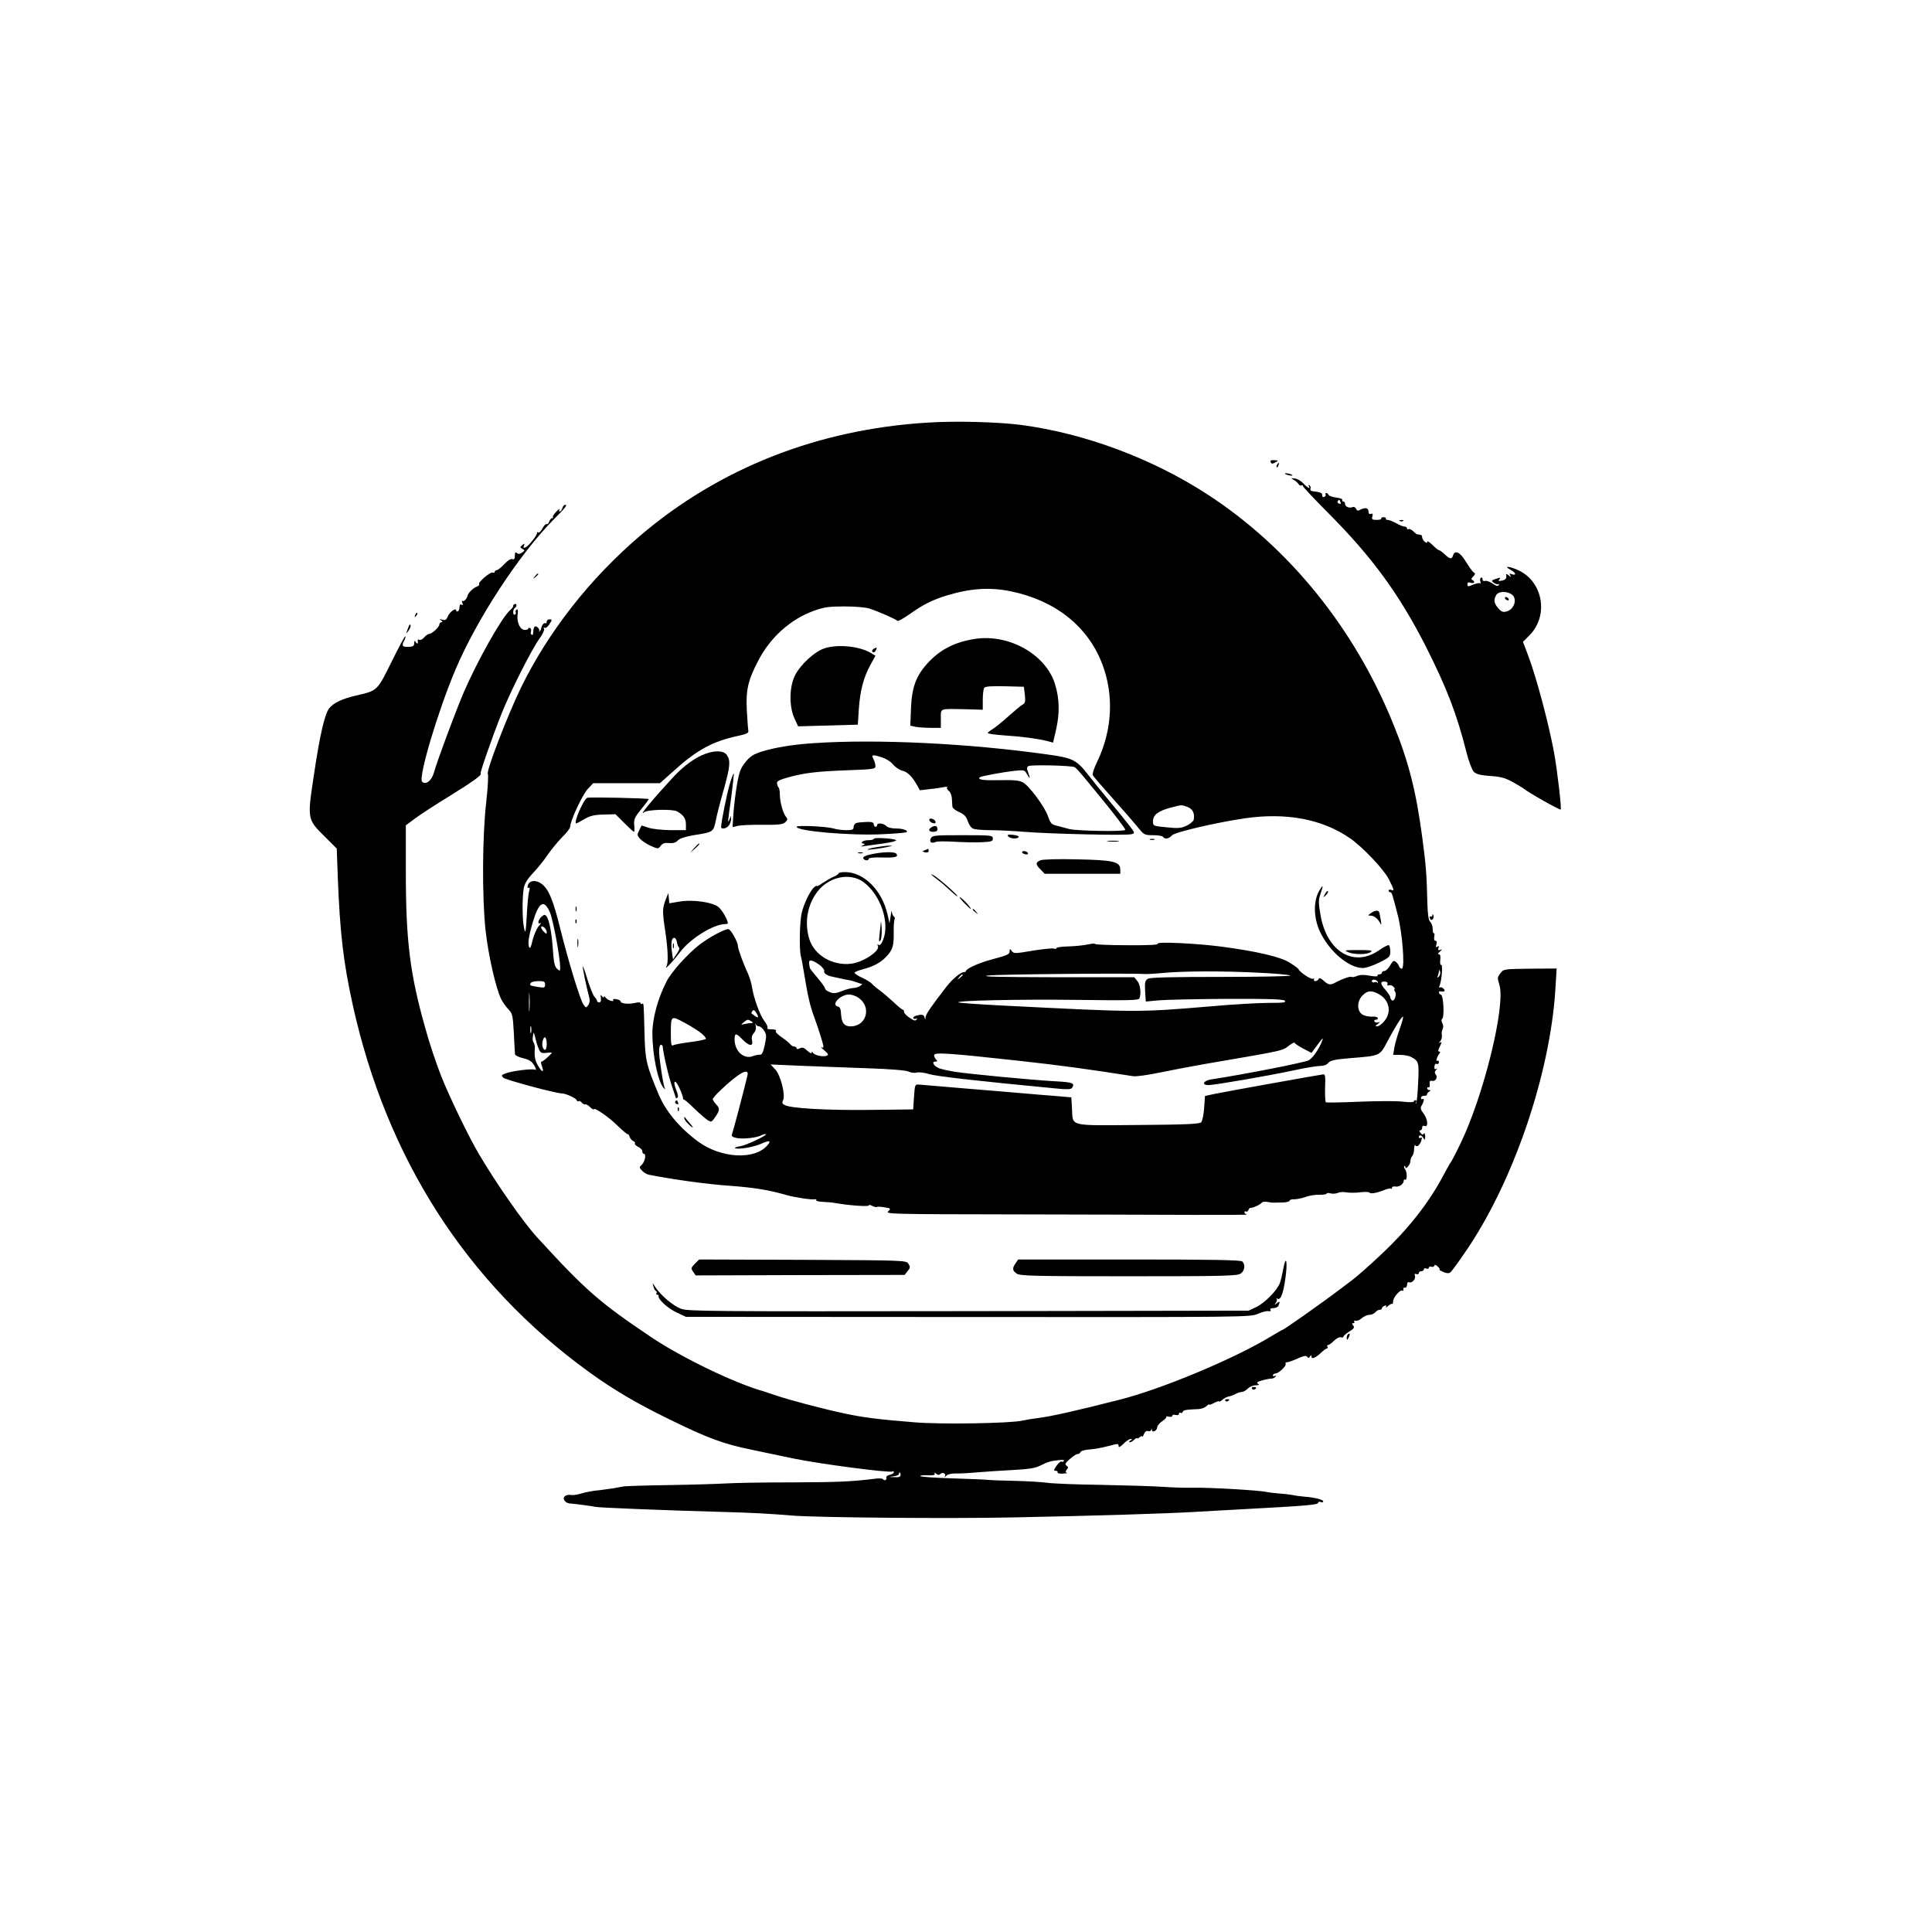 <?xml version="1.0" standalone="no"?>
<!DOCTYPE svg PUBLIC "-//W3C//DTD SVG 20010904//EN"
 "http://www.w3.org/TR/2001/REC-SVG-20010904/DTD/svg10.dtd">
<svg version="1.0" xmlns="http://www.w3.org/2000/svg"
 width="1152pt" height="1152pt" viewBox="0 0 1152 1152"
 preserveAspectRatio="xMidYMid meet">
<g transform="translate(0,1152) scale(0.1,-0.1)"
fill="#000000" stroke="none">
<path d="M5530 9000 c-654 -40 -1242 -272 -1715 -676 -296 -253 -543 -567
-707 -901 -80 -164 -211 -503 -199 -518 4 -5 0 -82 -10 -170 -23 -204 -25
-559 -4 -760 16 -148 62 -350 94 -414 11 -20 30 -47 44 -61 23 -23 25 -35 31
-140 3 -63 6 -120 7 -127 1 -6 23 -17 49 -23 35 -8 51 -19 65 -42 13 -23 14
-30 4 -26 -19 7 -137 -8 -173 -22 -26 -9 -28 -13 -15 -26 14 -13 314 -94 351
-94 23 0 88 -31 88 -42 0 -5 4 -7 9 -4 5 3 14 -1 21 -9 7 -8 16 -13 20 -10 4
2 17 -5 28 -16 12 -11 22 -17 22 -14 0 16 86 -42 139 -94 33 -32 62 -57 65
-54 2 2 7 -4 10 -15 4 -11 14 -23 22 -26 8 -3 13 -10 10 -14 -3 -5 6 -14 19
-20 14 -7 25 -18 25 -27 0 -8 4 -15 9 -15 16 0 7 -45 -11 -64 -17 -16 -17 -18
1 -37 10 -11 29 -22 42 -24 149 -29 344 -56 474 -65 150 -11 239 -25 345 -56
51 -14 148 -29 169 -25 7 1 11 -1 8 -6 -3 -4 14 -8 36 -9 23 -1 60 -4 82 -8
77 -14 195 -22 195 -14 0 5 9 4 20 -2 11 -6 24 -9 28 -7 4 3 25 2 46 -2 38 -6
39 -7 22 -24 -17 -16 19 -17 726 -18 409 -1 898 -2 1087 -3 189 0 336 0 327 2
-9 2 -16 8 -16 13 0 6 4 8 9 5 5 -3 12 1 15 9 3 8 9 14 13 13 12 -2 60 20 67
31 4 5 19 7 34 4 15 -3 34 -5 42 -4 8 0 32 1 53 1 20 1 37 6 37 11 0 5 12 9
28 8 15 0 45 6 67 14 21 8 59 14 82 13 24 0 43 2 43 7 0 4 11 5 24 1 13 -3 32
-2 43 3 10 5 34 7 53 3 19 -3 57 -3 83 1 26 3 50 2 53 -2 5 -10 47 -2 90 16
18 7 35 11 38 7 3 -3 6 0 6 6 0 6 9 9 21 7 22 -4 49 15 49 35 0 6 4 9 8 6 13
-8 13 46 1 61 -7 7 -9 16 -5 20 3 3 6 1 6 -6 0 -9 4 -8 15 3 8 8 15 23 15 33
0 11 5 24 11 30 5 5 11 25 11 42 1 18 4 28 7 22 9 -14 27 0 36 28 5 16 4 21
-4 17 -6 -4 -11 -2 -11 3 0 17 18 13 28 -6 8 -13 10 -11 10 12 -1 15 -4 22 -8
16 -5 -9 -10 -8 -20 4 -8 10 -9 15 -1 15 6 0 11 7 11 16 0 10 6 14 15 10 23
-9 19 40 -7 75 -19 25 -20 33 -10 49 14 23 16 44 4 36 -5 -3 -9 1 -9 8 0 7 8
12 18 12 10 -1 18 3 18 8 -1 5 5 13 13 17 10 7 10 9 1 9 -7 0 -13 5 -13 11 0
5 4 8 9 5 4 -3 7 5 6 19 -2 18 1 23 15 20 21 -4 35 22 20 40 -6 8 -6 16 3 25
9 9 9 11 0 6 -8 -4 -11 1 -10 14 1 12 6 19 14 16 7 -3 13 2 13 10 0 8 -4 12
-10 9 -11 -7 -2 23 13 43 6 8 6 12 -2 12 -8 0 -6 10 5 31 11 23 12 29 2 23
-10 -6 -10 -4 1 9 7 9 11 25 8 36 -2 10 0 25 5 34 5 11 5 24 -2 36 -6 12 -6
22 -1 26 15 8 8 138 -6 143 -14 4 -18 23 -5 21 25 -4 33 1 20 15 -7 8 -17 11
-22 8 -6 -3 -6 3 -1 14 12 29 19 128 8 121 -5 -3 -7 10 -5 29 3 23 0 34 -9 34
-8 0 -5 6 7 16 15 13 16 15 2 10 -12 -4 -15 -1 -11 11 5 12 3 14 -6 8 -10 -5
-11 -2 -6 14 4 13 2 21 -5 21 -8 0 -10 10 -8 25 3 13 2 22 -2 20 -4 -2 -7 9
-7 24 0 16 -6 36 -15 44 -10 11 -15 42 -17 113 -4 169 -8 224 -30 388 -37 278
-81 452 -172 676 -231 572 -622 1056 -1111 1373 -328 213 -730 363 -1108 413
-137 18 -391 25 -560 14z m498 -1006 c266 -55 460 -210 545 -435 70 -185 59
-392 -29 -577 -22 -44 -32 -78 -27 -86 4 -8 58 -69 118 -137 61 -68 128 -145
149 -171 37 -46 40 -48 92 -48 29 0 56 -4 59 -10 10 -16 35 -12 53 9 17 19
265 77 437 102 246 35 458 -5 623 -118 77 -53 202 -185 233 -245 33 -66 35
-72 14 -64 -8 3 -15 1 -15 -4 0 -6 4 -10 9 -10 10 0 12 -6 45 -135 27 -101 44
-309 26 -320 -5 -3 -13 2 -17 12 -6 17 -22 33 -33 33 -3 0 -14 -13 -23 -30
-10 -16 -25 -30 -33 -30 -8 0 -14 -4 -14 -10 0 -5 -7 -10 -16 -10 -8 0 -13 -4
-10 -9 3 -4 -18 -4 -46 1 -35 7 -59 6 -76 -1 -13 -6 -28 -9 -33 -6 -8 5 -55
-11 -101 -36 -27 -14 -39 -11 -66 14 -17 15 -26 18 -29 10 -3 -7 -11 -13 -19
-13 -9 0 -12 4 -9 10 3 5 0 7 -8 4 -12 -4 -77 39 -85 58 -2 4 -25 21 -52 38
-55 35 -198 68 -410 96 -158 20 -385 30 -377 17 5 -7 -54 -10 -183 -9 -105 0
-190 4 -190 7 0 4 -19 3 -41 -2 -23 -5 -75 -11 -115 -12 -41 -1 -74 -5 -74
-10 0 -5 -8 -6 -17 -3 -10 3 -67 -3 -128 -13 -101 -17 -110 -18 -122 -2 -11
15 -12 15 -13 0 0 -20 -10 -24 -110 -51 -72 -19 -150 -54 -150 -68 0 -4 -6 -7
-14 -7 -18 0 -65 -39 -100 -83 -90 -116 -126 -167 -127 -185 -1 -17 -2 -17 -6
-2 -5 18 -15 20 -50 11 -13 -4 -20 -10 -17 -15 3 -5 10 -6 16 -3 7 4 8 2 4 -4
-5 -8 -12 -9 -24 -2 -32 18 -52 37 -52 49 0 6 -3 11 -7 11 -5 0 -28 19 -53 43
-25 23 -63 56 -85 72 -22 16 -43 35 -47 40 -4 6 -29 22 -57 35 -28 12 -48 27
-45 31 3 5 24 13 47 19 64 17 105 38 139 73 41 43 48 65 47 146 -1 39 2 74 5
80 4 5 2 12 -4 16 -5 3 -11 16 -12 28 0 12 -4 2 -7 -23 l-7 -45 -12 53 c-33
144 -141 252 -253 252 -21 0 -39 -3 -39 -8 0 -4 -13 -13 -30 -20 -16 -7 -45
-24 -65 -37 -19 -14 -35 -22 -35 -18 0 3 -7 0 -16 -8 -23 -19 -62 -100 -74
-154 -12 -52 -15 -216 -5 -255 4 -14 13 -61 20 -106 21 -131 36 -195 60 -259
25 -67 55 -162 55 -177 0 -5 -6 -6 -12 -2 -7 3 1 -5 17 -19 25 -21 27 -27 14
-32 -22 -8 -71 2 -81 17 -5 9 -8 10 -8 1 0 -7 -12 -1 -26 12 -21 19 -30 22
-45 14 -13 -6 -19 -6 -19 1 0 5 -7 10 -15 10 -7 0 -18 6 -22 13 -4 6 -27 25
-50 41 -24 16 -40 32 -37 37 5 9 -5 12 -38 12 -10 0 -15 4 -12 9 3 5 -5 23
-19 41 -26 34 -63 136 -73 202 -3 21 -14 57 -24 80 -28 59 -60 148 -60 164 0
24 -43 101 -57 101 -24 0 -114 -49 -170 -91 -74 -58 -170 -164 -199 -222 -52
-102 -84 -220 -84 -309 0 -124 32 -283 66 -324 9 -10 13 -13 9 -6 -10 19 -35
181 -35 225 0 20 5 37 10 37 6 0 10 -3 11 -7 6 -58 37 -187 59 -250 11 -31 20
-59 20 -61 0 -2 4 -1 9 3 6 3 4 20 -5 41 -25 59 -10 76 16 19 13 -27 23 -56
23 -63 0 -6 2 -10 4 -8 2 2 30 -21 61 -52 31 -30 67 -61 80 -70 21 -13 24 -13
37 4 37 50 40 63 17 87 -12 13 -22 28 -22 33 0 5 19 28 43 50 109 105 176 142
164 92 -21 -89 -86 -336 -92 -350 -5 -13 1 -18 29 -24 40 -7 121 2 149 18 10
5 21 7 24 5 7 -7 -117 -66 -151 -71 -53 -9 -42 -19 16 -13 31 3 78 15 104 26
54 24 66 21 38 -10 -77 -87 -276 -75 -411 24 -113 84 -192 179 -236 282 -74
177 -80 203 -84 365 -5 187 -4 180 -15 174 -4 -3 -8 -1 -8 4 0 6 -14 7 -37 1
-39 -8 -83 -3 -83 11 0 4 -11 10 -25 12 -13 3 -22 1 -19 -4 10 -15 -30 -4 -43
12 -7 8 -13 11 -13 5 0 -5 -5 -3 -11 5 -8 12 -10 10 -6 -11 2 -17 -1 -26 -10
-26 -7 0 -13 4 -13 9 0 5 -7 16 -15 24 -8 8 -26 53 -41 100 -14 47 -27 84 -29
82 -3 -3 21 -121 39 -188 4 -15 2 -32 -7 -44 -13 -17 -14 -17 -29 6 -20 30
-90 260 -138 453 -42 171 -70 236 -112 266 -34 25 -73 19 -81 -11 -3 -12 -1
-18 5 -14 7 5 8 -2 3 -22 -5 -16 -11 -81 -14 -144 -6 -102 -8 -110 -16 -75
-11 47 -12 182 -2 239 5 27 22 55 55 90 27 28 67 78 89 111 23 33 62 80 87
105 25 24 46 52 46 61 0 34 73 191 105 225 l32 34 199 0 199 0 85 76 c137 123
228 173 380 206 55 12 65 17 62 33 -2 11 -6 66 -9 121 -6 119 7 178 68 294 72
140 193 248 332 298 61 22 89 26 182 26 65 0 126 -5 150 -13 58 -19 159 -64
166 -73 3 -4 34 13 70 38 84 60 139 87 226 114 140 42 256 50 381 24z m1051
-1285 c32 -11 46 -39 39 -76 -2 -10 -21 -26 -42 -36 -34 -16 -51 -17 -120 -10
-81 8 -81 8 -81 37 0 37 32 61 105 80 69 18 61 18 99 5z m-1931 -448 c103 -76
160 -244 117 -347 -9 -23 -19 -33 -26 -28 -8 5 -9 3 -5 -5 18 -28 -83 -97
-156 -107 -112 -15 -224 50 -253 149 -29 97 -11 201 48 279 68 90 194 117 275
59z m-1869 -181 c19 -44 61 -268 61 -329 0 -23 -1 -23 -19 -7 -14 13 -19 37
-24 110 -7 103 -22 183 -39 203 -9 11 -14 10 -29 -3 -21 -19 -26 -49 -6 -38 6
4 2 -4 -10 -17 -12 -14 -29 -52 -37 -84 -10 -44 -16 -55 -21 -42 -9 22 -3 64
24 155 35 115 66 131 100 52z m-19 -118 c0 -13 -3 -12 -19 4 -10 10 -16 23
-14 27 7 12 33 -13 33 -31z m1637 -204 c12 -12 20 -24 18 -28 -7 -11 17 -28
45 -33 14 -3 36 -8 50 -11 14 -3 36 -8 50 -10 14 -2 37 -9 51 -14 15 -6 29
-10 31 -9 2 1 -3 -4 -11 -10 -8 -7 -26 -13 -40 -14 -14 0 -46 -8 -70 -18 -35
-14 -50 -16 -73 -7 -15 6 -28 15 -28 21 0 6 -20 35 -45 64 -25 29 -46 56 -46
59 -9 45 -6 50 20 41 14 -6 36 -20 48 -31z m3682 -62 c-9 -8 -10 -7 -5 7 3 10
7 24 7 30 1 7 3 4 6 -7 3 -10 -1 -23 -8 -30z m-1077 24 c97 -4 184 -12 192
-17 8 -4 -175 -8 -407 -8 -300 0 -428 -3 -442 -11 -17 -10 -20 -20 -17 -74 l4
-62 74 7 c41 4 224 8 408 9 256 1 338 -2 347 -11 10 -11 -9 -13 -97 -13 -60 0
-217 -9 -349 -21 -434 -36 -422 -36 -1233 5 -144 7 -265 16 -268 19 -12 11
356 19 703 15 318 -4 373 -3 377 9 12 30 5 82 -12 103 l-19 23 -469 0 c-340 1
-451 3 -404 10 52 8 859 15 935 9 11 -1 58 2 105 6 118 12 362 13 572 2z
m-1762 -14 c0 -2 -8 -10 -17 -17 -16 -13 -17 -12 -4 4 13 16 21 21 21 13z
m2476 -44 c1 -7 0 -8 -2 -3 -3 6 -12 7 -20 4 -8 -3 -14 0 -14 7 0 15 33 9 36
-8z m-4966 -13 c0 -19 -4 -20 -42 -14 -50 8 -52 10 -43 24 3 6 24 11 46 11 33
0 39 -3 39 -21z m5023 4 c-3 -8 0 -11 9 -8 8 3 21 -1 28 -10 7 -8 9 -15 5 -15
-4 0 -3 -6 3 -12 12 -16 -3 -62 -18 -53 -5 3 -10 12 -10 18 0 7 -14 27 -30 46
-31 35 -32 51 -1 48 11 -1 17 -6 14 -14z m-5116 -156 c-2 -23 -3 -1 -3 48 0
50 1 68 3 42 2 -26 2 -67 0 -90z m5070 92 c59 -36 71 -107 27 -158 -14 -17
-33 -31 -42 -31 -13 0 -12 3 4 15 14 11 15 14 3 9 -10 -3 -20 -1 -24 5 -3 6 1
11 10 11 9 0 13 5 10 11 -4 6 -20 9 -35 7 -15 -1 -40 4 -54 11 -36 20 -37 81
-1 116 30 31 57 31 102 4z m-3107 -19 c79 -56 46 -170 -48 -170 -38 0 -54 21
-57 73 -1 30 -7 43 -18 45 -45 9 13 72 65 72 17 0 43 -9 58 -20z m-600 -113
c0 -5 -8 -3 -17 4 -10 7 -20 14 -22 16 -1 1 0 7 5 14 5 9 11 7 21 -6 7 -11 13
-23 13 -28z m-337 -99 c17 -14 29 -29 25 -33 -4 -4 -47 -13 -95 -19 -49 -6
-94 -15 -100 -19 -10 -6 -13 9 -13 67 0 112 0 112 81 68 38 -20 84 -49 102
-64z m4163 26 c-14 -38 -28 -88 -32 -111 l-7 -43 42 0 c23 0 52 -5 64 -12 47
-25 49 -31 43 -154 -3 -64 -8 -119 -12 -123 -4 -3 -4 0 0 7 4 6 2 12 -3 12 -6
0 -11 -4 -11 -8 0 -5 -29 -5 -64 -1 -35 5 -151 4 -258 0 -106 -5 -197 -6 -202
-4 -4 3 -6 42 -5 87 3 67 1 81 -11 80 -24 -3 -589 -104 -650 -117 l-55 -12 -5
-72 c-3 -40 -11 -78 -18 -85 -10 -10 -95 -14 -376 -16 -418 -3 -388 -11 -394
98 l-4 67 -82 7 c-44 3 -184 15 -311 26 -126 10 -288 24 -360 30 -71 6 -141
12 -155 13 -24 2 -25 0 -30 -73 l-5 -75 -255 -3 c-256 -3 -475 9 -511 29 -15
7 -17 14 -10 28 16 30 -14 149 -46 184 l-28 30 160 -7 c88 -4 268 -10 401 -15
154 -5 249 -13 263 -21 13 -6 34 -9 48 -5 14 3 46 -1 72 -9 39 -13 273 -40
756 -86 66 -7 91 -6 97 3 19 29 6 34 -104 40 -141 8 -511 43 -598 57 -36 6
-77 15 -92 21 -31 13 -45 39 -21 39 13 0 14 3 5 12 -7 7 -12 18 -12 26 0 19
85 13 505 -33 261 -29 399 -48 682 -92 17 -3 87 7 155 21 68 14 188 37 268 51
496 85 462 78 508 112 17 13 32 20 32 15 0 -4 23 -20 50 -34 l50 -26 27 36
c39 53 45 60 37 37 -19 -50 -54 -101 -80 -117 -23 -13 -389 -85 -581 -114 -48
-7 -61 -34 -17 -34 36 0 355 55 504 87 69 15 141 27 160 27 22 0 40 6 50 18
12 15 37 21 135 29 174 14 172 12 217 98 50 94 88 154 94 148 3 -2 -7 -35 -20
-73z m-3866 46 c13 -9 13 -10 0 -10 -8 0 -26 -3 -40 -6 -24 -5 -24 -5 -6 10
23 19 26 19 46 6z m46 -30 c7 0 21 -11 30 -25 15 -23 15 -33 4 -86 -10 -45
-17 -59 -29 -58 -9 1 -27 -3 -41 -8 -54 -22 -110 29 -110 100 0 38 10 38 45 1
40 -42 68 -46 59 -9 -4 17 -1 32 11 45 10 12 15 27 11 42 -3 13 -3 17 0 11 3
-7 12 -13 20 -13z m-1359 -37 c-3 -10 -5 -2 -5 17 0 19 2 27 5 18 2 -10 2 -26
0 -35z m45 -96 c10 -25 16 -28 45 -25 18 2 33 3 33 1 0 -7 -52 -53 -60 -53 -6
0 -5 -11 1 -26 14 -40 3 -41 -20 -3 -21 33 -26 61 -22 107 1 13 -2 29 -7 35
-4 7 -7 18 -6 25 1 6 3 20 4 30 1 9 6 -1 11 -23 5 -22 14 -53 21 -68z m48 27
c0 -35 -13 -46 -24 -18 -8 21 4 65 15 58 5 -3 9 -21 9 -40z"/>
<path d="M5805 7709 c-114 -19 -197 -62 -269 -138 -73 -79 -98 -144 -104 -272
l-4 -106 32 -7 c18 -3 59 -6 91 -6 l59 0 0 55 c0 64 -12 59 148 56 l102 -3 0
59 c0 32 4 64 8 71 6 9 38 12 123 10 l114 -3 6 -48 c4 -40 2 -50 -13 -58 -11
-6 -48 -37 -85 -70 -36 -32 -78 -67 -94 -76 -16 -10 -29 -20 -29 -24 0 -4 44
-10 98 -14 106 -7 197 -19 254 -33 l37 -10 18 77 c22 96 21 183 -6 271 -55
180 -280 305 -486 269z"/>
<path d="M4913 7653 c-57 -20 -138 -94 -171 -157 -36 -69 -38 -187 -5 -259
l22 -48 178 5 178 5 6 93 c7 108 29 192 70 265 l29 53 -23 14 c-67 43 -205 57
-284 29z"/>
<path d="M5213 7653 c-15 -5 -17 -23 -4 -23 5 0 11 7 15 15 3 8 4 15 3 14 -1
0 -8 -3 -14 -6z"/>
<path d="M4855 7089 c-123 -8 -230 -25 -312 -50 -50 -16 -69 -28 -97 -62 -30
-37 -38 -57 -52 -138 -9 -52 -18 -129 -21 -173 l-5 -78 33 8 c19 4 86 7 149 6
92 -1 118 2 132 15 15 14 16 19 5 32 -18 21 -37 90 -37 133 0 19 -3 38 -7 42
-4 3 -8 14 -10 24 -2 14 12 21 60 35 100 28 171 37 355 44 160 6 172 7 172 25
0 11 -5 28 -11 40 -15 28 -9 30 44 14 28 -8 57 -26 72 -44 14 -17 38 -33 54
-37 31 -7 58 -32 87 -83 l19 -34 60 7 c33 3 71 9 85 12 14 3 22 2 18 -2 -4 -4
0 -14 10 -21 9 -7 17 -27 18 -46 1 -18 2 -40 3 -48 0 -8 19 -23 40 -32 30 -13
42 -26 51 -53 6 -19 20 -40 30 -45 10 -6 58 -10 107 -10 48 0 140 -5 203 -10
144 -12 607 -23 637 -14 22 6 21 7 -15 54 -20 26 -75 94 -122 150 -47 57 -101
123 -120 148 -70 91 -94 103 -242 123 -472 67 -1022 93 -1393 68z m1554 -144
c6 -3 36 -36 66 -73 30 -37 75 -92 100 -122 64 -77 135 -171 135 -178 0 -12
-293 -7 -335 5 -22 6 -56 15 -75 20 -30 7 -37 15 -50 53 -19 58 -114 186 -151
205 -22 12 -57 15 -138 13 -100 -2 -134 3 -119 17 7 7 137 31 210 39 55 6 58
5 72 -21 18 -33 20 -26 6 13 -8 21 -8 29 2 36 15 9 261 4 277 -7z"/>
<path d="M4208 7026 c-62 -22 -132 -73 -194 -140 -121 -131 -210 -238 -173
-209 20 16 168 20 196 5 38 -21 53 -43 53 -78 l0 -34 -92 0 c-54 1 -110 7
-133 15 -21 8 -40 13 -40 12 0 -1 -7 -14 -14 -29 -13 -25 -12 -30 5 -49 10
-12 39 -31 63 -42 45 -20 45 -20 61 0 12 15 25 19 50 16 23 -2 39 2 51 15 11
12 44 23 95 32 117 18 118 19 132 87 6 32 27 114 47 183 39 139 42 175 19 208
-18 26 -67 29 -126 8z"/>
<path d="M4351 6844 c-17 -58 -51 -226 -51 -255 0 -16 32 -10 46 9 7 9 13 26
13 37 l0 20 -9 -20 c-12 -29 -12 -24 10 130 10 76 17 141 15 143 -2 2 -13 -27
-24 -64z"/>
<path d="M3502 6763 c-23 -9 -85 -153 -66 -153 3 0 25 12 49 26 34 20 59 26
115 27 l70 2 52 -52 c29 -29 55 -53 58 -53 3 0 4 18 2 39 -4 35 2 47 42 97 26
31 45 58 44 59 -6 6 -353 13 -366 8z"/>
<path d="M5542 6628 c3 -7 13 -15 22 -16 12 -3 17 1 14 10 -3 7 -13 15 -22 16
-12 3 -17 -1 -14 -10z"/>
<path d="M5108 6613 c-10 -2 -18 -13 -18 -24 0 -16 -7 -19 -44 -19 -23 0 -56
4 -72 9 -39 13 -224 22 -224 11 0 -26 328 -54 515 -44 72 3 134 9 139 11 16
10 -19 23 -62 23 -25 0 -50 6 -58 15 -17 17 -54 20 -54 5 0 -5 -4 -10 -10 -10
-5 0 -10 7 -10 15 0 11 -11 15 -42 14 -24 -1 -51 -3 -60 -6z"/>
<path d="M5557 6589 c-25 -14 -21 -29 8 -29 15 0 25 6 25 14 0 21 -12 26 -33
15z"/>
<path d="M6012 6533 c12 -15 54 -17 62 -4 3 5 -12 11 -33 13 -31 3 -37 1 -29
-9z"/>
<path d="M5550 6521 c-11 -22 5 -33 30 -21 8 4 58 4 110 1 52 -3 125 -5 163
-3 59 3 67 5 67 22 0 19 -8 20 -180 20 -167 0 -180 -1 -190 -19z"/>
<path d="M5210 6518 c0 -4 -16 -8 -35 -8 -32 0 -52 -19 -22 -21 6 0 3 -5 -8
-10 -16 -7 -14 -8 10 -4 17 2 67 10 113 16 46 6 80 15 75 19 -11 11 -133 18
-133 8z"/>
<path d="M6858 6513 c6 -2 18 -2 25 0 6 3 1 5 -13 5 -14 0 -19 -2 -12 -5z"/>
<path d="M6608 6503 c18 -2 45 -2 60 0 15 2 0 4 -33 4 -33 0 -45 -2 -27 -4z"/>
<path d="M4139 6463 l-24 -28 28 24 c25 23 32 31 24 31 -2 0 -14 -12 -28 -27z"/>
<path d="M5222 6468 c-30 -5 -52 -12 -49 -14 2 -2 42 2 88 10 46 8 68 14 49
14 -19 0 -59 -5 -88 -10z"/>
<path d="M5516 6451 c-19 -7 -19 -8 0 -13 13 -3 21 0 21 8 0 8 -1 14 -1 13 -1
0 -10 -4 -20 -8z"/>
<path d="M6095 6441 c-2 -5 4 -11 15 -14 11 -3 20 -2 20 3 0 12 -28 21 -35 11z"/>
<path d="M5118 6433 c6 -2 18 -2 25 0 6 3 1 5 -13 5 -14 0 -19 -2 -12 -5z"/>
<path d="M5194 6426 c-33 -7 -49 -15 -47 -23 5 -15 33 -18 33 -3 0 5 33 9 79
7 80 -2 99 3 86 22 -8 14 -84 12 -151 -3z"/>
<path d="M6203 6390 c-29 -12 -29 -25 2 -55 l24 -25 226 0 225 0 0 25 c0 47
-41 57 -260 61 -114 3 -204 0 -217 -6z"/>
<path d="M5555 6303 c6 -5 24 -20 40 -32 17 -12 50 -41 74 -64 24 -22 42 -36
40 -30 -5 13 -118 112 -144 125 -11 6 -15 6 -10 1z"/>
<path d="M7867 6210 c-37 -62 -35 -164 4 -246 55 -116 168 -213 252 -216 19
-1 61 13 100 32 62 31 67 36 67 66 0 18 -4 35 -8 38 -5 3 -32 -11 -59 -30
-151 -105 -311 -9 -349 209 -13 75 -13 90 0 128 18 52 16 58 -7 19z"/>
<path d="M7900 6188 c-12 -22 -12 -22 6 -6 10 10 15 20 12 24 -4 3 -12 -5 -18
-18z"/>
<path d="M3971 6160 c-22 -54 -22 -77 -5 -187 17 -113 20 -195 8 -215 -17 -30
39 29 82 86 61 80 196 164 267 166 9 0 17 2 17 5 0 18 -31 74 -53 94 -34 31
-152 49 -236 35 l-60 -10 -3 31 -3 30 -14 -35z m66 -260 c2 -13 7 -27 12 -30
5 -3 -1 -20 -14 -38 l-22 -33 -7 49 c-7 53 0 85 17 79 6 -2 12 -14 14 -27z"/>
<path d="M4012 5880 c0 -14 2 -19 5 -12 2 6 2 18 0 25 -3 6 -5 1 -5 -13z"/>
<path d="M5750 6135 c19 -19 36 -35 38 -35 6 0 -19 32 -42 53 -34 31 -31 18 4
-18z"/>
<path d="M3432 6100 c0 -14 2 -19 5 -12 2 6 2 18 0 25 -3 6 -5 1 -5 -13z"/>
<path d="M5800 6096 c0 -2 8 -10 18 -17 15 -13 16 -12 3 4 -13 16 -21 21 -21
13z"/>
<path d="M8174 6075 c-19 -14 -19 -14 1 -15 20 0 46 -23 58 -51 4 -8 4 4 0 26
-3 22 -8 43 -10 48 -7 11 -27 8 -49 -8z"/>
<path d="M3431 6024 c0 -11 3 -14 6 -6 3 7 2 16 -1 19 -3 4 -6 -2 -5 -13z"/>
<path d="M3443 5895 c0 -22 2 -30 4 -17 2 12 2 30 0 40 -3 9 -5 -1 -4 -23z"/>
<path d="M8037 5843 c37 -16 115 -16 136 0 14 10 2 12 -73 12 -80 0 -88 -1
-63 -12z"/>
<path d="M4026 4951 c-3 -5 1 -11 9 -14 9 -4 12 -1 8 9 -6 16 -10 17 -17 5z"/>
<path d="M4041 4904 c0 -11 3 -14 6 -6 3 7 2 16 -1 19 -3 4 -6 -2 -5 -13z"/>
<path d="M4080 4854 c1 -12 20 -36 45 -54 11 -8 7 1 -10 20 -16 19 -31 37 -32
39 -2 2 -3 0 -3 -5z"/>
<path d="M5252 6019 c-1 -14 -5 -48 -8 -75 -4 -38 -3 -45 6 -31 6 9 9 43 7 75
-2 31 -4 45 -5 31z"/>
<path d="M7577 8764 c4 -10 10 -11 24 -3 24 13 24 14 -5 15 -17 1 -23 -2 -19
-12z"/>
<path d="M7615 8749 c-4 -6 -5 -12 -2 -15 2 -3 7 2 10 11 7 17 1 20 -8 4z"/>
<path d="M7662 8695 c3 -3 16 -8 28 -10 12 -2 20 -1 16 2 -4 4 -16 8 -28 10
-12 2 -19 1 -16 -2z"/>
<path d="M7715 8658 c11 -6 24 -17 28 -25 5 -7 13 -11 18 -7 5 3 8 2 7 -3 -1
-4 68 -78 153 -163 260 -261 423 -484 581 -795 125 -248 184 -400 243 -634 13
-52 33 -103 43 -113 14 -14 39 -21 98 -25 63 -4 90 -12 134 -36 30 -17 60 -35
65 -39 27 -23 216 -130 221 -125 6 6 -20 233 -40 342 -32 172 -104 444 -155
579 l-30 79 39 39 c115 116 82 318 -65 387 -55 26 -95 28 -47 3 32 -17 36 -37
4 -25 -11 5 -13 3 -7 -8 8 -12 6 -12 -9 0 -9 8 -16 10 -15 5 4 -22 -3 -32 -26
-36 -20 -4 -23 -3 -14 8 9 11 6 12 -20 3 -29 -10 -30 -12 -14 -24 10 -7 22
-11 27 -8 5 4 6 1 2 -6 -5 -8 -16 -5 -37 10 -16 11 -36 18 -44 15 -9 -3 -15 1
-15 10 0 8 -4 13 -10 9 -5 -3 -6 -13 -3 -23 3 -9 3 -14 -1 -10 -4 3 -23 0 -42
-8 -30 -13 -34 -13 -34 2 0 11 6 14 20 9 11 -3 20 -2 20 3 0 6 -5 12 -11 14
-8 3 -6 10 5 20 13 13 14 19 3 25 -7 4 -27 33 -46 63 -34 58 -66 73 -77 38 -7
-24 -18 -23 -50 7 -15 14 -30 25 -35 25 -4 0 -21 14 -38 31 -17 17 -31 25 -31
19 0 -10 -4 -9 -15 0 -8 7 -15 19 -15 26 0 8 -4 15 -10 15 -5 1 -14 2 -18 3
-5 0 -16 9 -26 19 -10 9 -22 15 -27 12 -5 -4 -9 -1 -9 4 0 6 -7 11 -15 11 -8
0 -30 9 -50 20 -20 11 -42 20 -51 20 -8 0 -13 4 -10 8 2 4 -4 8 -14 8 -10 0
-16 -4 -14 -8 3 -4 -9 -8 -27 -8 -27 0 -31 3 -26 21 4 15 2 19 -9 15 -9 -3
-14 1 -14 14 0 22 -20 26 -50 10 -13 -7 -19 -6 -24 6 -4 9 -13 14 -21 10 -21
-8 -45 3 -45 20 0 8 -5 14 -11 14 -5 0 -8 4 -5 9 3 5 -13 11 -36 14 -24 3 -44
11 -46 16 -2 6 -8 11 -13 11 -6 0 -8 -4 -5 -9 3 -5 0 -11 -8 -14 -8 -3 -13 1
-12 10 1 14 -9 18 -62 25 -7 1 -11 7 -8 14 3 8 0 16 -6 20 -7 4 -8 3 -4 -4 13
-22 -7 -12 -33 16 -14 15 -37 28 -51 29 -24 3 -24 2 -5 -9z m278 -132 c4 -10
1 -13 -8 -9 -8 3 -12 9 -9 14 7 12 11 11 17 -5z m1034 -565 c16 -33 -7 -78
-44 -87 -21 -6 -31 -2 -50 20 -25 30 -28 47 -12 77 16 30 89 23 106 -10z"/>
<path d="M8975 7950 c3 -5 11 -10 16 -10 6 0 7 5 4 10 -3 6 -11 10 -16 10 -6
0 -7 -4 -4 -10z"/>
<path d="M3353 8490 c-3 -11 -10 -20 -15 -20 -5 0 -6 6 -2 13 4 6 -5 1 -18
-13 -14 -14 -23 -28 -21 -32 2 -5 0 -8 -6 -8 -5 0 -13 -9 -16 -20 -4 -11 -10
-18 -15 -15 -5 3 -16 -8 -25 -25 -9 -17 -20 -28 -26 -25 -5 4 -8 3 -7 -2 4
-11 -50 -80 -69 -87 -11 -5 -14 -2 -9 10 6 14 4 15 -9 4 -15 -12 -15 -14 0
-23 15 -8 15 -10 -2 -22 -13 -9 -22 -10 -30 -3 -10 8 -13 4 -13 -15 0 -19 -4
-25 -15 -21 -9 4 -28 -8 -48 -30 -19 -20 -39 -36 -46 -36 -6 0 -11 -4 -11 -10
0 -5 -6 -7 -13 -4 -14 5 -90 -60 -80 -69 3 -4 -2 -10 -12 -14 -23 -8 -54 -39
-57 -55 -4 -18 -22 -37 -30 -31 -4 2 -5 -4 -1 -13 4 -12 3 -15 -5 -10 -8 5
-12 0 -12 -13 0 -11 -4 -23 -10 -26 -5 -3 -10 -1 -10 5 0 19 -40 -9 -50 -36
-8 -20 -15 -24 -33 -19 -17 5 -19 4 -7 -4 10 -7 11 -11 3 -11 -7 0 -13 -6 -13
-13 0 -16 -45 -57 -61 -57 -7 0 -20 -9 -30 -21 -10 -11 -23 -18 -29 -14 -6 3
-10 3 -9 -2 3 -20 -2 -27 -11 -13 -8 12 -10 11 -10 -5 0 -17 -7 -21 -35 -22
-37 -1 -42 6 -24 39 6 11 8 22 6 24 -3 3 -39 -65 -81 -150 -86 -174 -85 -174
-207 -202 -88 -20 -140 -44 -167 -79 -26 -33 -56 -162 -92 -408 -38 -250 -37
-253 65 -354 l73 -73 6 -167 c13 -339 34 -514 90 -768 203 -915 678 -1654
1400 -2180 148 -108 290 -192 481 -285 235 -116 332 -151 500 -185 44 -9 153
-32 243 -51 158 -33 578 -88 594 -78 4 3 8 1 8 -4 0 -6 -11 -13 -25 -16 -14
-4 -23 -11 -20 -16 3 -5 1 -11 -4 -14 -5 -4 -12 -2 -15 3 -3 5 -21 7 -38 5
-151 -19 -232 -22 -498 -23 -168 0 -345 -3 -395 -6 -49 -3 -202 -8 -340 -10
-137 -2 -261 -6 -275 -8 -14 -2 -41 -7 -60 -11 -19 -3 -55 -8 -80 -11 -49 -5
-70 -8 -124 -23 -19 -6 -43 -8 -53 -6 -10 2 -25 0 -33 -6 -21 -14 0 -45 31
-45 20 -1 134 -16 149 -20 18 -5 424 -21 750 -30 189 -5 293 -11 425 -22 142
-12 945 -19 1315 -11 499 10 920 23 1085 33 44 3 166 9 270 15 408 22 465 27
465 40 0 5 7 7 15 4 8 -4 15 -2 15 4 0 10 -49 23 -115 28 -22 2 -53 6 -70 10
-16 3 -52 7 -80 9 -27 2 -61 6 -75 9 -42 10 -340 27 -430 25 -47 -1 -128 1
-180 5 -52 4 -219 9 -370 12 -151 2 -300 8 -330 13 -30 4 -113 9 -185 11 -71
1 -146 4 -165 6 -19 2 -116 6 -215 9 -99 3 -183 9 -187 13 -4 4 15 7 42 5 36
-1 48 2 43 10 -5 9 -2 8 8 0 11 -9 19 -9 26 -2 14 14 36 2 27 -14 -3 -7 0 -5
8 3 8 9 29 14 53 14 22 -1 83 2 135 7 52 4 149 11 215 14 92 5 129 11 160 27
42 21 60 27 112 32 18 2 30 0 27 -5 -3 -5 -9 -7 -14 -4 -5 3 -18 -8 -30 -25
-18 -26 -19 -30 -5 -30 9 0 14 -4 11 -9 -3 -5 10 -9 30 -8 20 1 32 3 25 5 -9
3 -9 7 0 19 10 12 10 16 -2 24 -11 7 -7 15 20 39 18 16 39 30 47 30 7 0 14 5
16 11 2 6 22 13 43 15 49 4 78 10 130 23 52 14 55 14 55 -3 0 -9 11 -3 29 15
16 16 35 29 43 29 10 0 9 -3 -2 -10 -9 -6 -10 -10 -3 -10 6 0 19 7 27 16 9 8
16 12 16 8 0 -3 7 -1 15 6 8 7 15 9 16 4 0 -5 5 2 10 15 6 14 15 21 23 18 8
-3 17 -1 20 6 3 9 5 9 5 0 1 -19 31 -3 31 16 0 9 13 25 29 36 16 10 28 22 25
26 -2 4 5 5 16 2 11 -3 20 -1 20 5 0 6 9 8 20 5 12 -3 20 0 20 6 0 7 4 10 9 7
5 -4 11 -1 13 5 4 11 17 14 95 17 17 1 39 9 47 18 9 8 16 13 16 9 0 -3 14 1
30 10 17 9 30 12 30 9 0 -4 8 0 18 9 10 9 27 18 38 20 10 2 29 8 41 15 12 7
29 12 37 12 9 0 25 9 36 20 11 11 32 20 48 20 20 0 23 3 13 9 -11 7 -4 12 25
20 21 6 47 11 56 11 9 0 20 5 24 12 4 7 3 8 -4 4 -7 -4 -12 -2 -12 3 0 6 7 11
15 11 19 0 68 47 61 58 -3 5 0 9 7 9 7 0 28 7 47 15 55 25 69 28 76 16 4 -7 9
-6 15 3 6 10 9 11 9 1 0 -18 21 -11 55 20 16 16 34 28 38 28 5 0 5 5 2 10 -3
6 -2 10 4 10 6 0 22 12 36 26 14 14 32 23 40 20 8 -3 15 -1 15 3 0 5 16 19 35
31 29 18 33 25 24 36 -9 11 -9 14 0 14 7 0 9 4 6 10 -3 5 0 7 8 5 7 -3 24 3
37 15 13 11 33 20 45 20 13 0 28 7 35 15 7 8 19 15 26 15 8 0 14 4 14 9 0 5 7
12 16 15 10 4 13 2 8 -7 -4 -6 2 -4 13 6 11 9 22 15 24 12 3 -2 6 5 6 17 2 24
42 70 55 62 5 -3 7 0 6 8 -2 7 3 12 10 10 6 -1 12 7 12 18 0 12 5 17 13 14 18
-6 41 21 34 40 -4 10 -1 13 9 9 7 -3 14 0 14 6 0 6 7 11 15 11 8 0 15 5 15 11
0 6 7 9 15 5 8 -3 15 -1 15 5 0 6 6 9 14 6 8 -3 16 -1 19 6 2 8 9 6 21 -6 10
-9 14 -17 9 -17 -4 -1 6 -7 22 -14 20 -9 34 -10 43 -3 7 5 46 58 86 117 288
415 511 1068 541 1580 l7 115 -158 -1 c-158 -2 -159 -2 -178 -28 -18 -23 -18
-29 -6 -66 40 -122 -92 -661 -232 -950 -28 -58 -54 -107 -57 -110 -3 -3 -21
-34 -40 -70 -90 -172 -215 -331 -384 -488 -67 -63 -140 -127 -162 -143 -22
-17 -53 -40 -69 -52 -102 -78 -341 -247 -350 -247 -2 0 -33 -18 -68 -39 -219
-133 -647 -312 -898 -376 -278 -71 -415 -101 -495 -111 -27 -3 -68 -10 -90
-15 -72 -16 -479 -23 -640 -10 -214 17 -307 29 -415 52 -121 25 -337 82 -415
109 -33 11 -67 22 -75 25 -166 46 -488 201 -670 324 -305 205 -388 277 -676
592 -83 90 -242 318 -346 494 -62 104 -176 340 -227 468 -27 68 -70 195 -94
283 -92 324 -117 523 -117 930 l0 283 58 43 c31 23 122 82 202 131 139 86 195
126 186 134 -5 5 66 210 125 358 52 131 176 377 225 446 20 27 32 54 28 60 -4
7 -3 9 3 6 6 -4 18 4 27 18 20 30 20 32 1 32 -8 0 -15 -7 -15 -14 0 -8 -4 -12
-9 -9 -8 5 -23 -16 -25 -36 -1 -3 -4 -9 -8 -12 -5 -3 -6 -3 -3 1 7 9 -16 34
-26 27 -5 -3 -9 -16 -9 -30 0 -14 -4 -23 -10 -19 -5 3 -7 12 -4 19 3 8 1 17
-5 21 -6 3 -11 2 -11 -3 0 -5 -10 -8 -22 -8 -28 1 -49 50 -41 96 3 22 1 30 -6
25 -6 -3 -9 -10 -6 -15 3 -5 1 -11 -5 -15 -5 -3 -10 3 -10 14 0 11 5 23 10 26
13 8 13 28 -1 23 -6 -2 -10 -7 -9 -12 1 -4 -7 -15 -18 -24 -50 -43 -195 -301
-278 -493 -46 -108 -160 -413 -176 -474 -13 -49 -49 -78 -71 -56 -24 24 94
421 200 671 128 301 381 688 587 895 70 70 81 85 66 85 -6 0 -14 -9 -17 -20z
m2017 -5765 c0 -11 -10 -15 -37 -13 -37 1 -37 1 -5 5 17 2 32 8 32 14 0 5 2 9
5 9 3 0 5 -7 5 -15z"/>
<path d="M8348 8413 c7 -3 16 -2 19 1 4 3 -2 6 -13 5 -11 0 -14 -3 -6 -6z"/>
<path d="M3189 8083 c-13 -16 -12 -17 4 -4 16 13 21 21 13 21 -2 0 -10 -8 -17
-17z"/>
<path d="M2476 7853 c-6 -14 -5 -15 5 -6 7 7 10 15 7 18 -3 3 -9 -2 -12 -12z"/>
<path d="M2437 7785 c-4 -11 -10 -27 -13 -35 -3 -8 1 -5 11 8 9 12 15 28 13
34 -3 7 -7 4 -11 -7z"/>
<path d="M8541 6062 c-1 -7 -5 -10 -11 -7 -6 3 -7 -1 -4 -10 4 -11 10 -13 16
-7 6 6 8 16 5 24 -4 10 -6 10 -6 0z"/>
<path d="M4144 3985 c-24 -24 -25 -28 -11 -48 l15 -22 623 2 623 1 18 23 c16
19 17 24 5 43 -14 21 -17 21 -631 24 l-617 2 -25 -25z"/>
<path d="M6056 3988 c-21 -30 -20 -44 6 -62 19 -14 102 -16 668 -16 567 0 648
2 668 16 24 17 29 53 10 72 -9 9 -173 12 -674 12 l-663 0 -15 -22z"/>
<path d="M7652 3955 c-6 -33 -15 -72 -21 -87 -17 -44 -92 -119 -141 -142 l-45
-21 -1670 -3 c-1545 -2 -1673 -1 -1714 14 -48 18 -122 81 -153 129 -18 27 -19
28 -12 5 3 -14 11 -27 15 -28 5 -2 7 -8 3 -13 -3 -5 0 -9 5 -9 6 0 10 -4 8 -8
-5 -18 56 -75 108 -98 l55 -26 1683 -1 c1661 -1 1683 -1 1727 19 25 11 53 18
64 16 11 -2 16 0 12 7 -5 7 2 11 17 11 14 0 28 7 31 16 10 25 7 27 -11 13 -16
-12 -17 -12 -6 2 7 9 9 20 5 24 -4 5 -2 5 5 1 19 -10 34 28 47 119 15 99 5
151 -12 60z"/>
<path d="M8037 3563 c-4 -3 -7 -13 -7 -22 1 -13 3 -13 11 2 11 19 8 33 -4 20z"/>
<path d="M7465 3240 c4 -6 11 -8 16 -5 14 9 11 15 -7 15 -8 0 -12 -5 -9 -10z"/>
<path d="M7306 3168 c3 -5 10 -6 15 -3 13 9 11 12 -6 12 -8 0 -12 -4 -9 -9z"/>
</g>
</svg>
